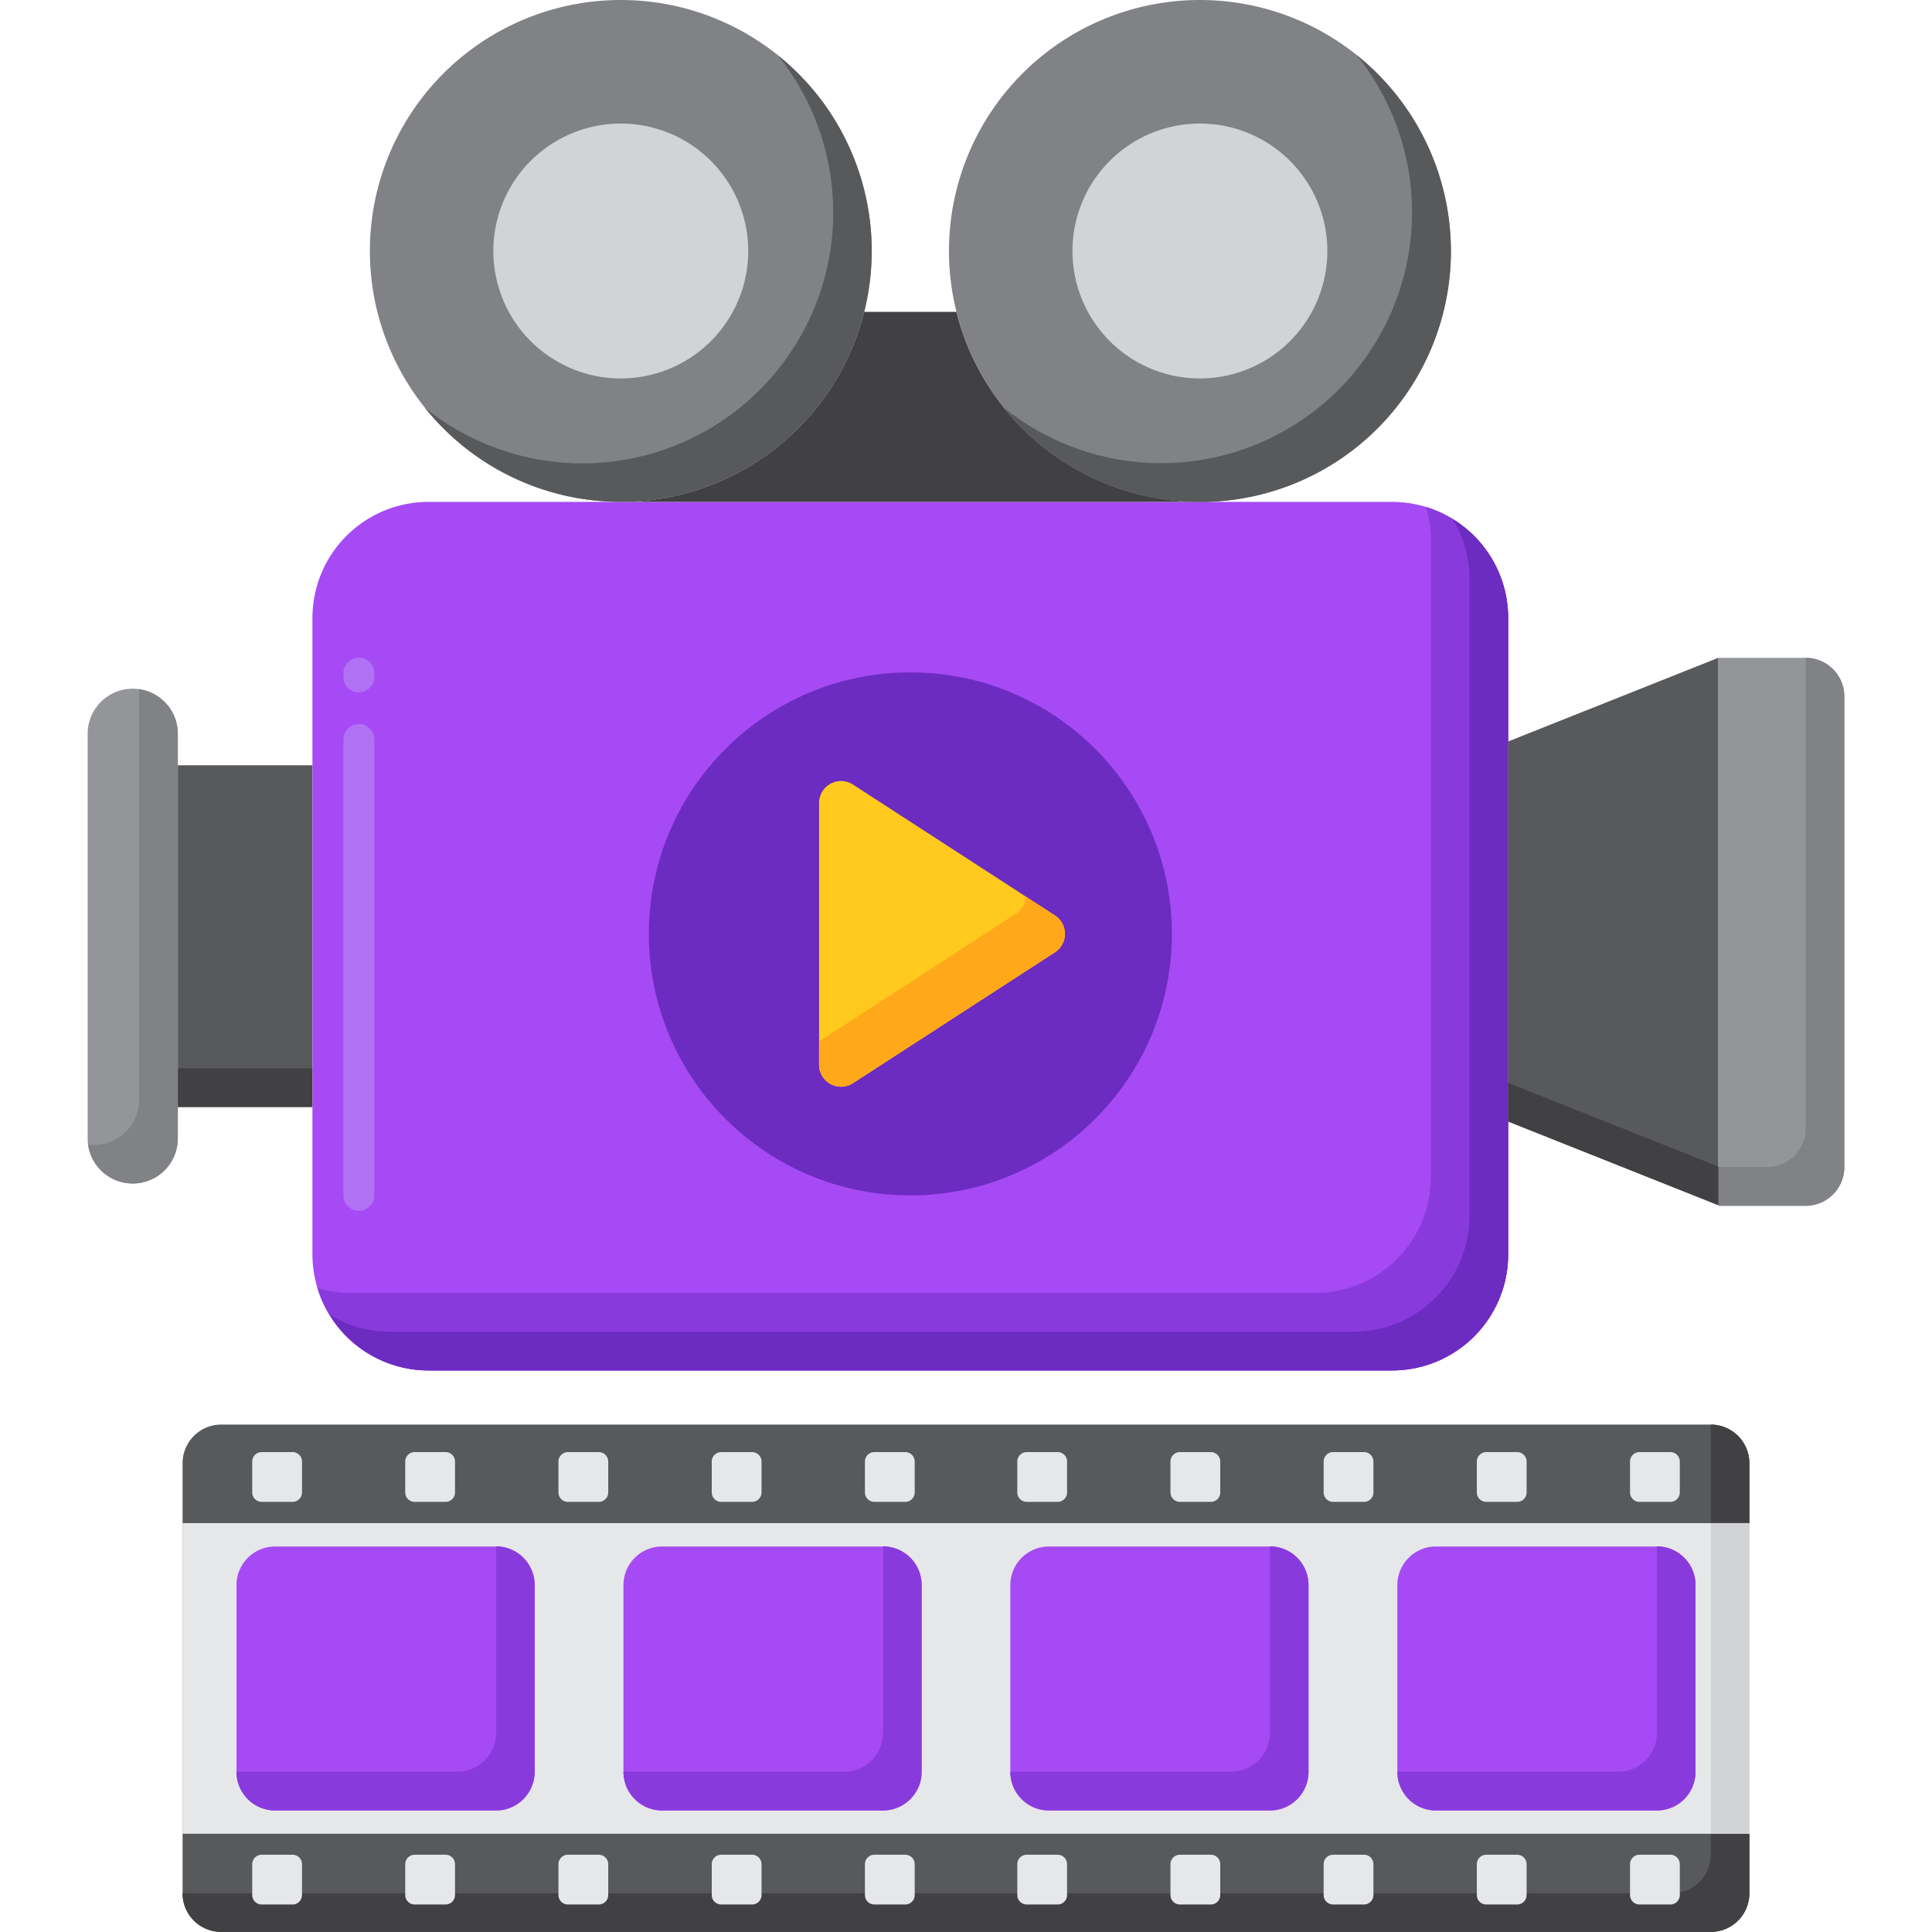 <svg xmlns="http://www.w3.org/2000/svg" xmlns:xlink="http://www.w3.org/1999/xlink" width="60" height="60" viewBox="0 0 60 60">
  <defs>
    <clipPath id="clip-path">
      <rect id="Rectangle_5808" data-name="Rectangle 5808" width="60" height="60" transform="translate(24 36)" fill="#363636" stroke="#707070" stroke-width="1"/>
    </clipPath>
  </defs>
  <g id="Mask_Group_15216" data-name="Mask Group 15216" transform="translate(-24 -36)" clip-path="url(#clip-path)">
    <g id="videography" transform="translate(23.237 35.237)">
      <g id="Group_16419" data-name="Group 16419">
        <g id="Group_16418" data-name="Group 16418">
          <g id="Group_16369" data-name="Group 16369">
            <g id="Group_16368" data-name="Group 16368">
              <g id="Group_16367" data-name="Group 16367">
                <path id="Path_45079" data-name="Path 45079" d="M47.6,19.955A3.605,3.605,0,0,0,44,16.35H14.071a3.605,3.605,0,0,0-3.605,3.605V39.718a3.605,3.605,0,0,0,3.605,3.605H44A3.605,3.605,0,0,0,47.6,39.718Z" fill="#a54af4"/>
              </g>
            </g>
          </g>
          <g id="Group_16372" data-name="Group 16372">
            <g id="Group_16371" data-name="Group 16371">
              <g id="Group_16370" data-name="Group 16370">
                <path id="Path_45080" data-name="Path 45080" d="M11.908,38.367a.481.481,0,0,1-.481-.481V23.706a.481.481,0,0,1,.961,0v14.18A.481.481,0,0,1,11.908,38.367Zm0-16.1a.481.481,0,0,1-.481-.481v-.139a.481.481,0,0,1,.961,0v.139A.481.481,0,0,1,11.908,22.264Z" fill="#b171f4"/>
              </g>
            </g>
          </g>
          <g id="Group_16374" data-name="Group 16374">
            <g id="Group_16373" data-name="Group 16373">
              <path id="Path_45081" data-name="Path 45081" d="M45.045,16.505a3.6,3.6,0,0,1,.156,1.046V37.315A3.605,3.605,0,0,1,41.6,40.92H11.667a3.6,3.6,0,0,1-1.046-.155,3.606,3.606,0,0,0,3.45,2.559H44A3.605,3.605,0,0,0,47.6,39.718V19.955A3.606,3.606,0,0,0,45.045,16.505Z" fill="#893add"/>
            </g>
          </g>
          <g id="Group_16376" data-name="Group 16376">
            <g id="Group_16375" data-name="Group 16375">
              <path id="Path_45082" data-name="Path 45082" d="M45.872,16.879a3.582,3.582,0,0,1,.529,1.874V38.516A3.605,3.605,0,0,1,42.8,42.121H12.869A3.584,3.584,0,0,1,11,41.592a3.6,3.6,0,0,0,3.076,1.731H44A3.605,3.605,0,0,0,47.6,39.718V19.955a3.6,3.6,0,0,0-1.731-3.076Z" fill="#6c2bc1"/>
            </g>
          </g>
          <path id="Path_45083" data-name="Path 45083" d="M30.466,10.448H27.6a7.8,7.8,0,0,1-7.561,5.9H38.027A7.8,7.8,0,0,1,30.466,10.448Z" fill="#414042"/>
          <g id="Group_16378" data-name="Group 16378">
            <g id="Group_16377" data-name="Group 16377">
              <circle id="Ellipse_591" data-name="Ellipse 591" cx="8.121" cy="8.121" r="8.121" transform="translate(20.914 21.645)" fill="#6c2bc1"/>
            </g>
          </g>
          <g id="Group_16380" data-name="Group 16380">
            <g id="Group_16379" data-name="Group 16379">
              <path id="Path_45084" data-name="Path 45084" d="M26.2,33.831V25.7a.682.682,0,0,1,1.053-.572l6.272,4.065a.682.682,0,0,1,0,1.145L27.254,34.4A.682.682,0,0,1,26.2,33.831Z" fill="#ffc91d"/>
            </g>
          </g>
          <g id="Group_16382" data-name="Group 16382">
            <g id="Group_16381" data-name="Group 16381">
              <path id="Path_45085" data-name="Path 45085" d="M33.526,29.193l-.9-.581a.671.671,0,0,1-.305.524L26.2,33.105v.726a.682.682,0,0,0,1.053.572l6.272-4.065a.682.682,0,0,0,0-1.144Z" fill="#ffa91a"/>
            </g>
          </g>
          <g id="Group_16385" data-name="Group 16385">
            <g id="Group_16384" data-name="Group 16384">
              <g id="Group_16383" data-name="Group 16383">
                <path id="Path_45086" data-name="Path 45086" d="M47.6,23.79v11.8l6.531,2.6v-17Z" fill="#58595b"/>
              </g>
            </g>
          </g>
          <g id="Group_16387" data-name="Group 16387">
            <g id="Group_16386" data-name="Group 16386">
              <path id="Path_45087" data-name="Path 45087" d="M47.6,35.594l6.531,2.6v-1.2l-6.531-2.6Z" fill="#414042"/>
            </g>
          </g>
          <g id="Group_16404" data-name="Group 16404">
            <g id="Group_16390" data-name="Group 16390">
              <g id="Group_16389" data-name="Group 16389">
                <g id="Group_16388" data-name="Group 16388">
                  <path id="Path_45088" data-name="Path 45088" d="M20.043.763a7.793,7.793,0,1,0,7.793,7.793A7.793,7.793,0,0,0,20.043.763Z" fill="#808285"/>
                </g>
              </g>
            </g>
            <g id="Group_16392" data-name="Group 16392">
              <g id="Group_16391" data-name="Group 16391">
                <path id="Path_45089" data-name="Path 45089" d="M24.919,2.479A7.791,7.791,0,0,1,13.965,13.433,7.792,7.792,0,1,0,24.919,2.479Z" fill="#58595b"/>
              </g>
            </g>
            <g id="Group_16395" data-name="Group 16395">
              <g id="Group_16394" data-name="Group 16394">
                <g id="Group_16393" data-name="Group 16393">
                  <path id="Path_45090" data-name="Path 45090" d="M20.043,4.6A3.958,3.958,0,1,0,24,8.557,3.958,3.958,0,0,0,20.043,4.6Z" fill="#d1d3d4"/>
                </g>
              </g>
            </g>
            <g id="Group_16398" data-name="Group 16398">
              <g id="Group_16397" data-name="Group 16397">
                <g id="Group_16396" data-name="Group 16396">
                  <path id="Path_45091" data-name="Path 45091" d="M38.027.763A7.793,7.793,0,1,0,45.82,8.557,7.793,7.793,0,0,0,38.027.763Z" fill="#808285"/>
                </g>
              </g>
            </g>
            <g id="Group_16400" data-name="Group 16400">
              <g id="Group_16399" data-name="Group 16399">
                <path id="Path_45092" data-name="Path 45092" d="M42.9,2.479A7.791,7.791,0,0,1,31.949,13.433,7.792,7.792,0,1,0,42.9,2.479Z" fill="#58595b"/>
              </g>
            </g>
            <g id="Group_16403" data-name="Group 16403">
              <g id="Group_16402" data-name="Group 16402">
                <g id="Group_16401" data-name="Group 16401">
                  <path id="Path_45093" data-name="Path 45093" d="M38.027,4.6a3.958,3.958,0,1,0,3.958,3.958A3.958,3.958,0,0,0,38.027,4.6Z" fill="#d1d3d4"/>
                </g>
              </g>
            </g>
          </g>
          <g id="Group_16406" data-name="Group 16406">
            <g id="Group_16405" data-name="Group 16405">
              <path id="Path_45094" data-name="Path 45094" d="M56.84,38.212h-2.7V21.193h2.7a1.2,1.2,0,0,1,1.2,1.2V37.01A1.2,1.2,0,0,1,56.84,38.212Z" fill="#939598"/>
            </g>
          </g>
          <g id="Group_16408" data-name="Group 16408">
            <g id="Group_16407" data-name="Group 16407">
              <path id="Path_45095" data-name="Path 45095" d="M56.84,21.193V35.808a1.2,1.2,0,0,1-1.2,1.2h-1.5v1.2h2.7a1.2,1.2,0,0,0,1.2-1.2V22.395A1.2,1.2,0,0,0,56.84,21.193Z" fill="#808285"/>
            </g>
          </g>
          <g id="Group_16417" data-name="Group 16417">
            <g id="Group_16410" data-name="Group 16410">
              <g id="Group_16409" data-name="Group 16409">
                <path id="Path_45096" data-name="Path 45096" d="M6.285,24.53h4.177V35.143H6.285Z" fill="#58595b"/>
              </g>
            </g>
            <g id="Group_16412" data-name="Group 16412">
              <g id="Group_16411" data-name="Group 16411">
                <path id="Path_45097" data-name="Path 45097" d="M6.285,33.941h4.177v1.2H6.285Z" fill="#414042"/>
              </g>
            </g>
            <g id="Group_16414" data-name="Group 16414">
              <g id="Group_16413" data-name="Group 16413">
                <path id="Path_45098" data-name="Path 45098" d="M4.885,37.521a1.4,1.4,0,0,1-1.4-1.4V23.552a1.4,1.4,0,1,1,2.8,0V36.121A1.4,1.4,0,0,1,4.885,37.521Z" fill="#939598"/>
              </g>
            </g>
            <g id="Group_16416" data-name="Group 16416">
              <g id="Group_16415" data-name="Group 16415">
                <path id="Path_45099" data-name="Path 45099" d="M5.07,22.165a1.42,1.42,0,0,1,.014.185V34.919a1.4,1.4,0,0,1-1.4,1.4,1.376,1.376,0,0,1-.185-.014,1.4,1.4,0,0,0,2.787-.185V23.552A1.4,1.4,0,0,0,5.07,22.165Z" fill="#808285"/>
              </g>
            </g>
          </g>
        </g>
      </g>
      <g id="Group_16503" data-name="Group 16503">
        <g id="Group_16481" data-name="Group 16481">
          <g id="Group_16421" data-name="Group 16421">
            <g id="Group_16420" data-name="Group 16420">
              <path id="Path_45100" data-name="Path 45100" d="M53.893,45.005H7.633a1.2,1.2,0,0,0-1.2,1.2V59.562a1.2,1.2,0,0,0,1.2,1.2h46.26a1.2,1.2,0,0,0,1.2-1.2V46.207A1.2,1.2,0,0,0,53.893,45.005Z" fill="#58595b"/>
            </g>
          </g>
          <g id="Group_16423" data-name="Group 16423">
            <g id="Group_16422" data-name="Group 16422">
              <path id="Path_45101" data-name="Path 45101" d="M53.893,45.005V58.36a1.2,1.2,0,0,1-1.2,1.2H6.431a1.2,1.2,0,0,0,1.2,1.2h46.26a1.2,1.2,0,0,0,1.2-1.2V46.207A1.2,1.2,0,0,0,53.893,45.005Z" fill="#414042"/>
            </g>
          </g>
          <g id="Group_16425" data-name="Group 16425">
            <g id="Group_16424" data-name="Group 16424">
              <path id="Path_45102" data-name="Path 45102" d="M6.431,48.065H55.1v9.647H6.431Z" fill="#e6e7e8"/>
            </g>
          </g>
          <g id="Group_16427" data-name="Group 16427">
            <g id="Group_16426" data-name="Group 16426">
              <path id="Path_45103" data-name="Path 45103" d="M53.893,48.065h1.2v9.647h-1.2Z" fill="#d1d3d4"/>
            </g>
          </g>
          <g id="Group_16480" data-name="Group 16480">
            <g id="Group_16453" data-name="Group 16453">
              <g id="Group_16432" data-name="Group 16432">
                <g id="Group_16429" data-name="Group 16429">
                  <g id="Group_16428" data-name="Group 16428">
                    <path id="Path_45104" data-name="Path 45104" d="M9.848,47.405H8.89a.294.294,0,0,1-.294-.294v-.958a.294.294,0,0,1,.294-.294h.958a.294.294,0,0,1,.294.294v.958A.294.294,0,0,1,9.848,47.405Z" fill="#e6e7e8"/>
                  </g>
                </g>
                <g id="Group_16431" data-name="Group 16431">
                  <g id="Group_16430" data-name="Group 16430">
                    <path id="Path_45105" data-name="Path 45105" d="M9.848,59.909H8.89a.294.294,0,0,1-.294-.294v-.958a.294.294,0,0,1,.294-.294h.958a.294.294,0,0,1,.294.294v.958A.294.294,0,0,1,9.848,59.909Z" fill="#e6e7e8"/>
                  </g>
                </g>
              </g>
              <g id="Group_16437" data-name="Group 16437">
                <g id="Group_16434" data-name="Group 16434">
                  <g id="Group_16433" data-name="Group 16433">
                    <path id="Path_45106" data-name="Path 45106" d="M14.6,47.405h-.958a.294.294,0,0,1-.294-.294v-.958a.294.294,0,0,1,.294-.294H14.6a.294.294,0,0,1,.294.294v.958A.294.294,0,0,1,14.6,47.405Z" fill="#e6e7e8"/>
                  </g>
                </g>
                <g id="Group_16436" data-name="Group 16436">
                  <g id="Group_16435" data-name="Group 16435">
                    <path id="Path_45107" data-name="Path 45107" d="M14.6,59.909h-.958a.294.294,0,0,1-.294-.294v-.958a.294.294,0,0,1,.294-.294H14.6a.294.294,0,0,1,.294.294v.958A.294.294,0,0,1,14.6,59.909Z" fill="#e6e7e8"/>
                  </g>
                </g>
              </g>
              <g id="Group_16442" data-name="Group 16442">
                <g id="Group_16439" data-name="Group 16439">
                  <g id="Group_16438" data-name="Group 16438">
                    <path id="Path_45108" data-name="Path 45108" d="M19.362,47.405H18.4a.294.294,0,0,1-.294-.294v-.958a.294.294,0,0,1,.294-.294h.958a.294.294,0,0,1,.294.294v.958A.294.294,0,0,1,19.362,47.405Z" fill="#e6e7e8"/>
                  </g>
                </g>
                <g id="Group_16441" data-name="Group 16441">
                  <g id="Group_16440" data-name="Group 16440">
                    <path id="Path_45109" data-name="Path 45109" d="M19.362,59.909H18.4a.294.294,0,0,1-.294-.294v-.958a.294.294,0,0,1,.294-.294h.958a.294.294,0,0,1,.294.294v.958A.294.294,0,0,1,19.362,59.909Z" fill="#e6e7e8"/>
                  </g>
                </g>
              </g>
              <g id="Group_16447" data-name="Group 16447">
                <g id="Group_16444" data-name="Group 16444">
                  <g id="Group_16443" data-name="Group 16443">
                    <path id="Path_45110" data-name="Path 45110" d="M24.119,47.405h-.958a.294.294,0,0,1-.294-.294v-.958a.294.294,0,0,1,.294-.294h.958a.294.294,0,0,1,.294.294v.958A.294.294,0,0,1,24.119,47.405Z" fill="#e6e7e8"/>
                  </g>
                </g>
                <g id="Group_16446" data-name="Group 16446">
                  <g id="Group_16445" data-name="Group 16445">
                    <path id="Path_45111" data-name="Path 45111" d="M24.119,59.909h-.958a.294.294,0,0,1-.294-.294v-.958a.294.294,0,0,1,.294-.294h.958a.294.294,0,0,1,.294.294v.958A.294.294,0,0,1,24.119,59.909Z" fill="#e6e7e8"/>
                  </g>
                </g>
              </g>
              <g id="Group_16452" data-name="Group 16452">
                <g id="Group_16449" data-name="Group 16449">
                  <g id="Group_16448" data-name="Group 16448">
                    <path id="Path_45112" data-name="Path 45112" d="M28.876,47.405h-.958a.294.294,0,0,1-.294-.294v-.958a.294.294,0,0,1,.294-.294h.958a.294.294,0,0,1,.294.294v.958A.294.294,0,0,1,28.876,47.405Z" fill="#e6e7e8"/>
                  </g>
                </g>
                <g id="Group_16451" data-name="Group 16451">
                  <g id="Group_16450" data-name="Group 16450">
                    <path id="Path_45113" data-name="Path 45113" d="M28.876,59.909h-.958a.294.294,0,0,1-.294-.294v-.958a.294.294,0,0,1,.294-.294h.958a.294.294,0,0,1,.294.294v.958A.294.294,0,0,1,28.876,59.909Z" fill="#e6e7e8"/>
                  </g>
                </g>
              </g>
            </g>
            <g id="Group_16479" data-name="Group 16479">
              <g id="Group_16458" data-name="Group 16458">
                <g id="Group_16455" data-name="Group 16455">
                  <g id="Group_16454" data-name="Group 16454">
                    <path id="Path_45114" data-name="Path 45114" d="M33.608,47.405h-.958a.294.294,0,0,1-.294-.294v-.958a.294.294,0,0,1,.294-.294h.958a.294.294,0,0,1,.294.294v.958A.294.294,0,0,1,33.608,47.405Z" fill="#e6e7e8"/>
                  </g>
                </g>
                <g id="Group_16457" data-name="Group 16457">
                  <g id="Group_16456" data-name="Group 16456">
                    <path id="Path_45115" data-name="Path 45115" d="M33.608,59.909h-.958a.294.294,0,0,1-.294-.294v-.958a.294.294,0,0,1,.294-.294h.958a.294.294,0,0,1,.294.294v.958A.294.294,0,0,1,33.608,59.909Z" fill="#e6e7e8"/>
                  </g>
                </g>
              </g>
              <g id="Group_16463" data-name="Group 16463">
                <g id="Group_16460" data-name="Group 16460">
                  <g id="Group_16459" data-name="Group 16459">
                    <path id="Path_45116" data-name="Path 45116" d="M38.365,47.405h-.958a.294.294,0,0,1-.294-.294v-.958a.294.294,0,0,1,.294-.294h.958a.294.294,0,0,1,.294.294v.958A.294.294,0,0,1,38.365,47.405Z" fill="#e6e7e8"/>
                  </g>
                </g>
                <g id="Group_16462" data-name="Group 16462">
                  <g id="Group_16461" data-name="Group 16461">
                    <path id="Path_45117" data-name="Path 45117" d="M38.365,59.909h-.958a.294.294,0,0,1-.294-.294v-.958a.294.294,0,0,1,.294-.294h.958a.294.294,0,0,1,.294.294v.958A.294.294,0,0,1,38.365,59.909Z" fill="#e6e7e8"/>
                  </g>
                </g>
              </g>
              <g id="Group_16468" data-name="Group 16468">
                <g id="Group_16465" data-name="Group 16465">
                  <g id="Group_16464" data-name="Group 16464">
                    <path id="Path_45118" data-name="Path 45118" d="M43.122,47.405h-.958a.294.294,0,0,1-.294-.294v-.958a.294.294,0,0,1,.294-.294h.958a.294.294,0,0,1,.294.294v.958A.294.294,0,0,1,43.122,47.405Z" fill="#e6e7e8"/>
                  </g>
                </g>
                <g id="Group_16467" data-name="Group 16467">
                  <g id="Group_16466" data-name="Group 16466">
                    <path id="Path_45119" data-name="Path 45119" d="M43.122,59.909h-.958a.294.294,0,0,1-.294-.294v-.958a.294.294,0,0,1,.294-.294h.958a.294.294,0,0,1,.294.294v.958A.294.294,0,0,1,43.122,59.909Z" fill="#e6e7e8"/>
                  </g>
                </g>
              </g>
              <g id="Group_16473" data-name="Group 16473">
                <g id="Group_16470" data-name="Group 16470">
                  <g id="Group_16469" data-name="Group 16469">
                    <path id="Path_45120" data-name="Path 45120" d="M47.879,47.405h-.958a.294.294,0,0,1-.294-.294v-.958a.294.294,0,0,1,.294-.294h.958a.294.294,0,0,1,.294.294v.958A.294.294,0,0,1,47.879,47.405Z" fill="#e6e7e8"/>
                  </g>
                </g>
                <g id="Group_16472" data-name="Group 16472">
                  <g id="Group_16471" data-name="Group 16471">
                    <path id="Path_45121" data-name="Path 45121" d="M47.879,59.909h-.958a.294.294,0,0,1-.294-.294v-.958a.294.294,0,0,1,.294-.294h.958a.294.294,0,0,1,.294.294v.958A.294.294,0,0,1,47.879,59.909Z" fill="#e6e7e8"/>
                  </g>
                </g>
              </g>
              <g id="Group_16478" data-name="Group 16478">
                <g id="Group_16475" data-name="Group 16475">
                  <g id="Group_16474" data-name="Group 16474">
                    <path id="Path_45122" data-name="Path 45122" d="M52.637,47.405h-.958a.294.294,0,0,1-.294-.294v-.958a.294.294,0,0,1,.294-.294h.958a.294.294,0,0,1,.294.294v.958A.294.294,0,0,1,52.637,47.405Z" fill="#e6e7e8"/>
                  </g>
                </g>
                <g id="Group_16477" data-name="Group 16477">
                  <g id="Group_16476" data-name="Group 16476">
                    <path id="Path_45123" data-name="Path 45123" d="M52.637,59.909h-.958a.294.294,0,0,1-.294-.294v-.958a.294.294,0,0,1,.294-.294h.958a.294.294,0,0,1,.294.294v.958A.294.294,0,0,1,52.637,59.909Z" fill="#e6e7e8"/>
                  </g>
                </g>
              </g>
            </g>
          </g>
        </g>
        <g id="Group_16502" data-name="Group 16502">
          <g id="Group_16484" data-name="Group 16484">
            <g id="Group_16483" data-name="Group 16483">
              <g id="Group_16482" data-name="Group 16482">
                <path id="Path_45124" data-name="Path 45124" d="M16.168,56.991H9.308a1.2,1.2,0,0,1-1.2-1.2v-5.8a1.2,1.2,0,0,1,1.2-1.2h6.86a1.2,1.2,0,0,1,1.2,1.2v5.8A1.2,1.2,0,0,1,16.168,56.991Z" fill="#a54af4"/>
              </g>
            </g>
          </g>
          <g id="Group_16486" data-name="Group 16486">
            <g id="Group_16485" data-name="Group 16485">
              <path id="Path_45125" data-name="Path 45125" d="M16.168,48.786v5.8a1.2,1.2,0,0,1-1.2,1.2H8.106a1.2,1.2,0,0,0,1.2,1.2h6.86a1.2,1.2,0,0,0,1.2-1.2v-5.8A1.2,1.2,0,0,0,16.168,48.786Z" fill="#893add"/>
            </g>
          </g>
          <g id="Group_16489" data-name="Group 16489">
            <g id="Group_16488" data-name="Group 16488">
              <g id="Group_16487" data-name="Group 16487">
                <path id="Path_45126" data-name="Path 45126" d="M28.185,56.991h-6.86a1.2,1.2,0,0,1-1.2-1.2v-5.8a1.2,1.2,0,0,1,1.2-1.2h6.86a1.2,1.2,0,0,1,1.2,1.2v5.8A1.2,1.2,0,0,1,28.185,56.991Z" fill="#a54af4"/>
              </g>
            </g>
          </g>
          <g id="Group_16491" data-name="Group 16491">
            <g id="Group_16490" data-name="Group 16490">
              <path id="Path_45127" data-name="Path 45127" d="M28.185,48.786v5.8a1.2,1.2,0,0,1-1.2,1.2h-6.86a1.2,1.2,0,0,0,1.2,1.2h6.86a1.2,1.2,0,0,0,1.2-1.2v-5.8A1.2,1.2,0,0,0,28.185,48.786Z" fill="#893add"/>
            </g>
          </g>
          <g id="Group_16494" data-name="Group 16494">
            <g id="Group_16493" data-name="Group 16493">
              <g id="Group_16492" data-name="Group 16492">
                <path id="Path_45128" data-name="Path 45128" d="M40.2,56.991h-6.86a1.2,1.2,0,0,1-1.2-1.2v-5.8a1.2,1.2,0,0,1,1.2-1.2H40.2a1.2,1.2,0,0,1,1.2,1.2v5.8A1.2,1.2,0,0,1,40.2,56.991Z" fill="#a54af4"/>
              </g>
            </g>
          </g>
          <g id="Group_16496" data-name="Group 16496">
            <g id="Group_16495" data-name="Group 16495">
              <path id="Path_45129" data-name="Path 45129" d="M40.2,48.786v5.8a1.2,1.2,0,0,1-1.2,1.2H32.14a1.2,1.2,0,0,0,1.2,1.2H40.2a1.2,1.2,0,0,0,1.2-1.2v-5.8A1.2,1.2,0,0,0,40.2,48.786Z" fill="#893add"/>
            </g>
          </g>
          <g id="Group_16499" data-name="Group 16499">
            <g id="Group_16498" data-name="Group 16498">
              <g id="Group_16497" data-name="Group 16497">
                <path id="Path_45130" data-name="Path 45130" d="M52.219,56.991h-6.86a1.2,1.2,0,0,1-1.2-1.2v-5.8a1.2,1.2,0,0,1,1.2-1.2h6.86a1.2,1.2,0,0,1,1.2,1.2v5.8A1.2,1.2,0,0,1,52.219,56.991Z" fill="#a54af4"/>
              </g>
            </g>
          </g>
          <g id="Group_16501" data-name="Group 16501">
            <g id="Group_16500" data-name="Group 16500">
              <path id="Path_45131" data-name="Path 45131" d="M52.219,48.786v5.8a1.2,1.2,0,0,1-1.2,1.2h-6.86a1.2,1.2,0,0,0,1.2,1.2h6.86a1.2,1.2,0,0,0,1.2-1.2v-5.8A1.2,1.2,0,0,0,52.219,48.786Z" fill="#893add"/>
            </g>
          </g>
        </g>
      </g>
    </g>
  </g>
</svg>
